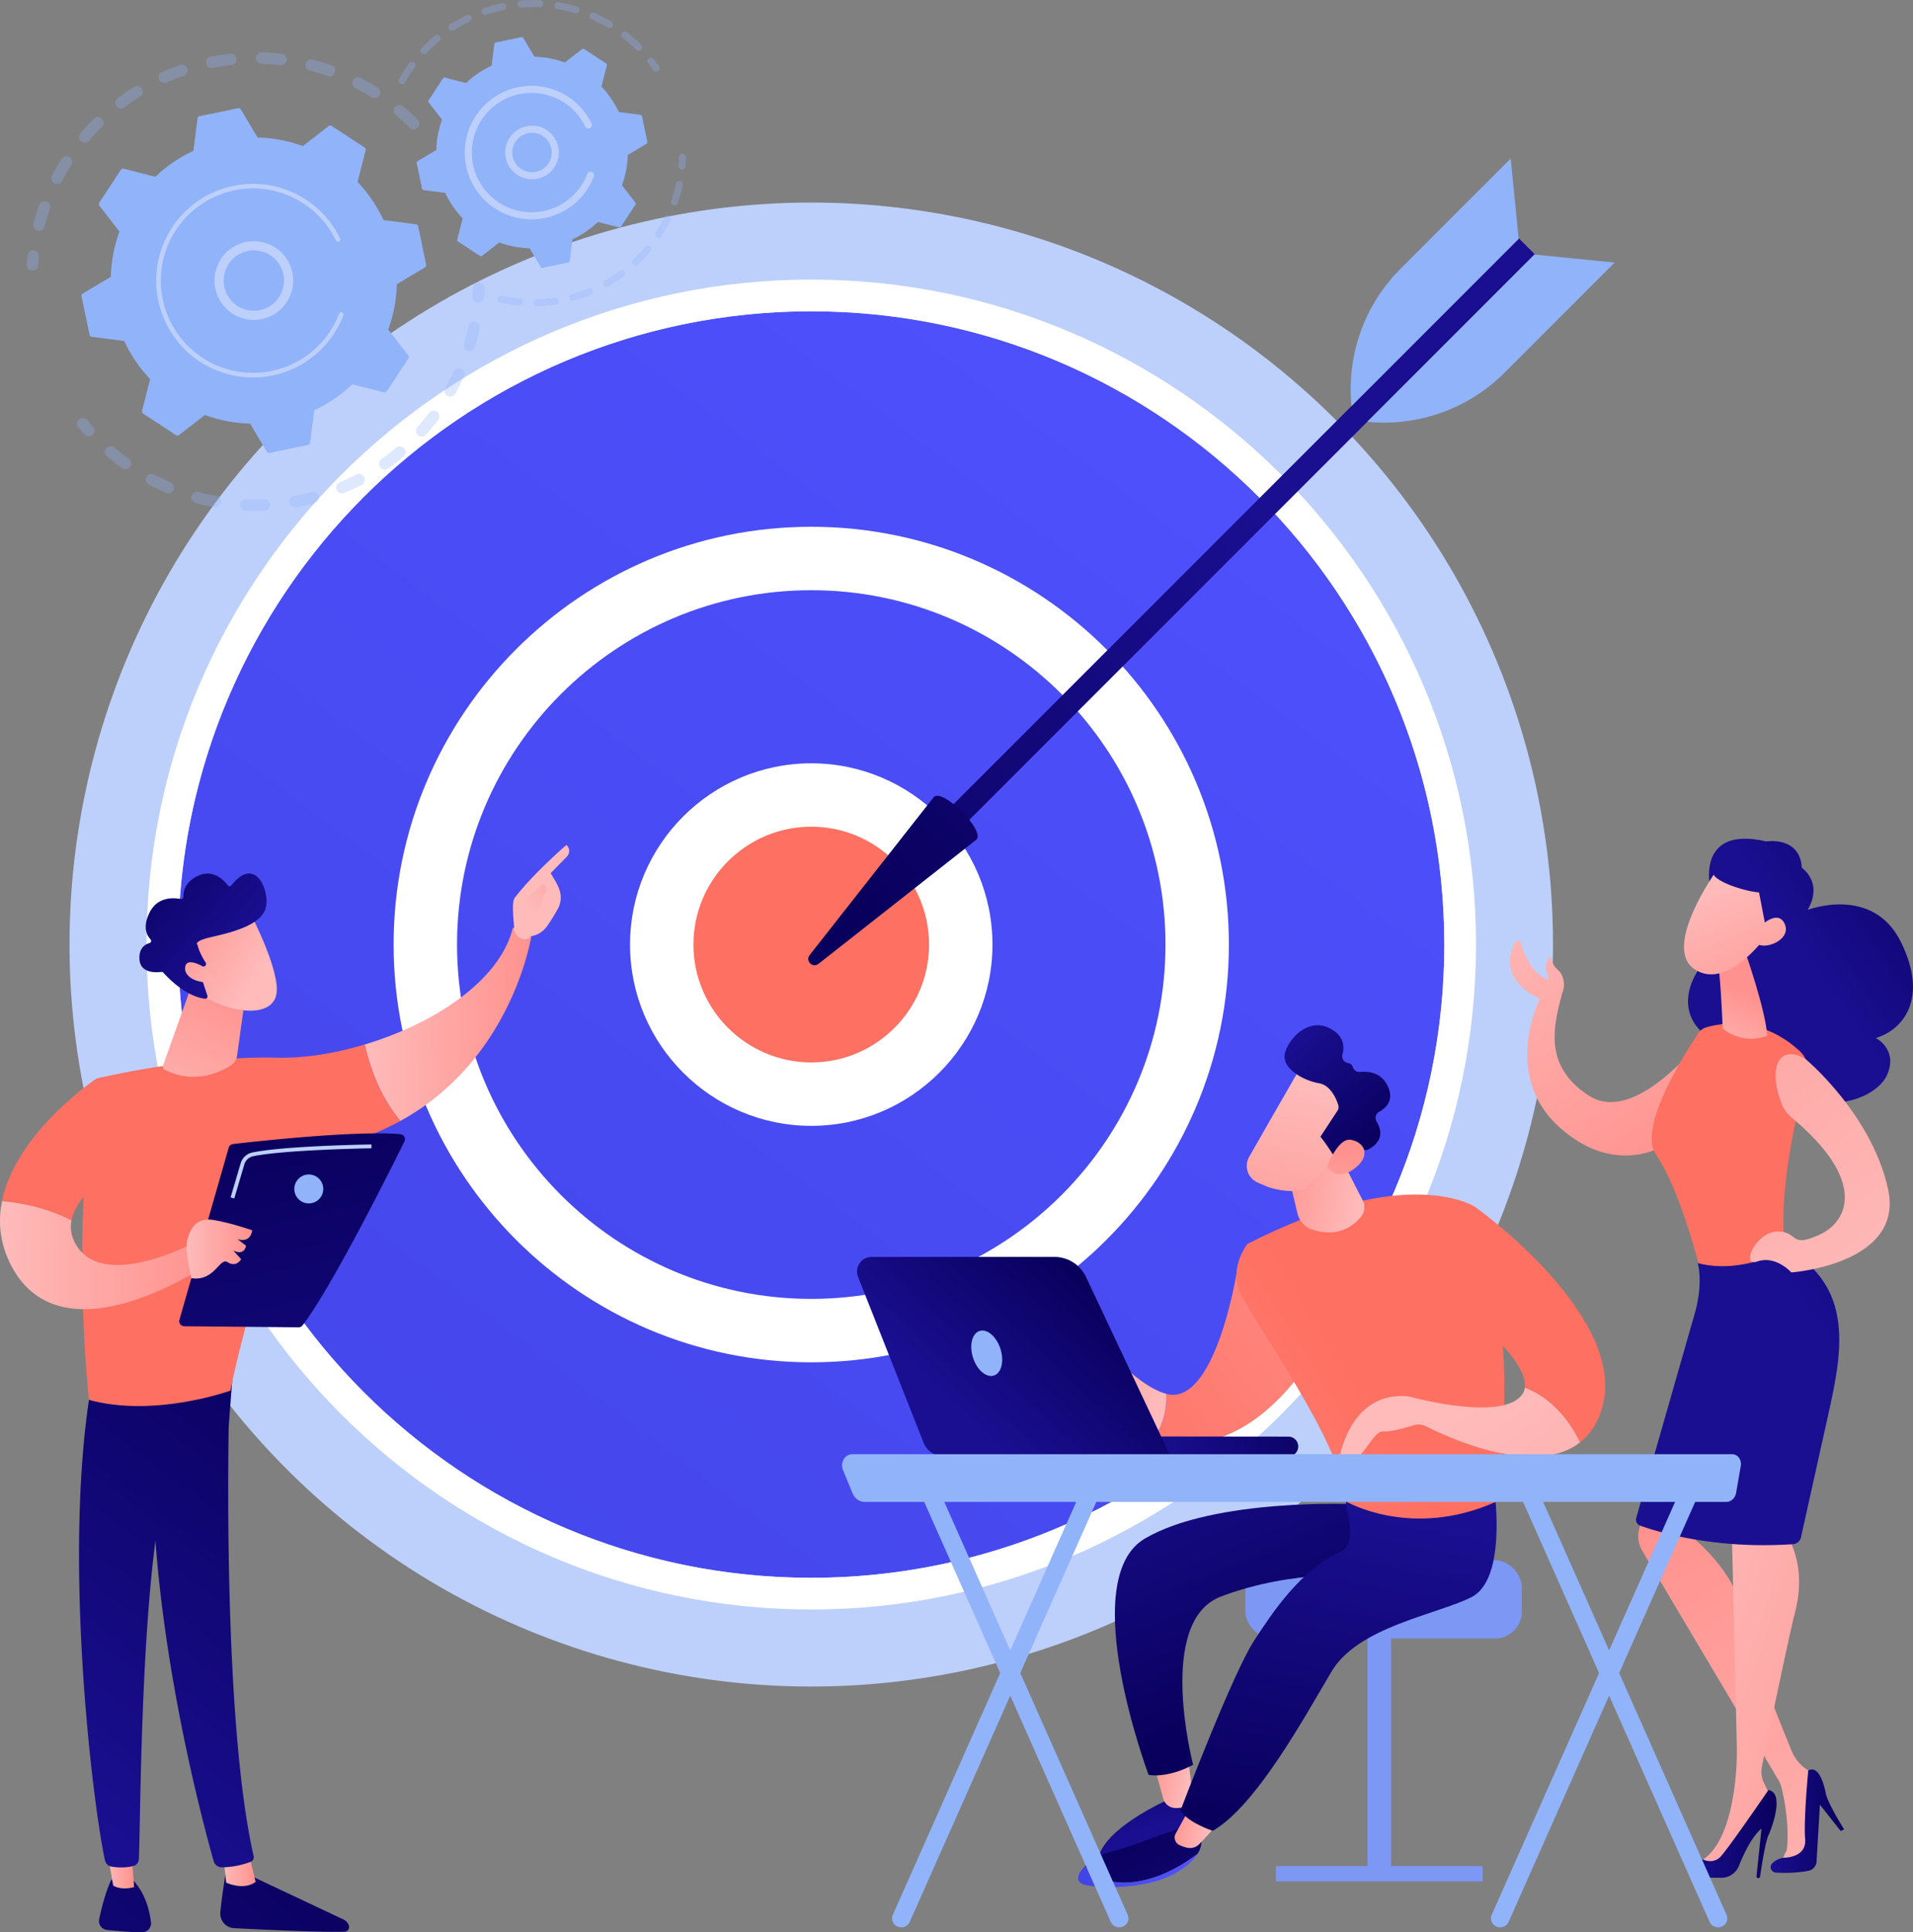 <svg id="Illustration" xmlns="http://www.w3.org/2000/svg" xmlns:xlink="http://www.w3.org/1999/xlink" viewBox="0 0 3209.28 3240.55"><rect x="0" y="0" width="3209.28" height="3240.55" fill="#808080" stroke="none"/><defs><style>.cls-1{fill:#bdd0fb;}.cls-2{fill:url(#linear-gradient);}.cls-3{fill:#fff;}.cls-4{fill:url(#linear-gradient-2);}.cls-5{fill:url(#linear-gradient-3);}.cls-6{fill:url(#linear-gradient-4);}.cls-7{fill:url(#linear-gradient-5);}.cls-8{fill:#91b3fa;}.cls-9{opacity:0.3;}.cls-10{fill:url(#linear-gradient-6);}.cls-11{fill:url(#linear-gradient-7);}.cls-12{fill:url(#linear-gradient-8);}.cls-13{fill:url(#linear-gradient-9);}.cls-14{fill:url(#linear-gradient-10);}.cls-15{fill:url(#linear-gradient-11);}.cls-16{fill:url(#linear-gradient-12);}.cls-17{fill:url(#linear-gradient-13);}.cls-18{fill:url(#linear-gradient-14);}.cls-19{fill:url(#linear-gradient-15);}.cls-20{fill:url(#linear-gradient-16);}.cls-21{fill:url(#linear-gradient-17);}.cls-22{fill:url(#linear-gradient-18);}.cls-23{fill:url(#linear-gradient-19);}.cls-24{fill:url(#linear-gradient-20);}.cls-25{fill:url(#linear-gradient-21);}.cls-26{fill:url(#linear-gradient-22);}.cls-27{fill:url(#linear-gradient-23);}.cls-28{fill:url(#linear-gradient-24);}.cls-29{fill:url(#linear-gradient-25);}.cls-30{fill:url(#linear-gradient-26);}.cls-31{fill:url(#linear-gradient-27);}.cls-32{fill:url(#linear-gradient-28);}.cls-33{fill:url(#linear-gradient-29);}.cls-34{fill:url(#linear-gradient-30);}.cls-35{fill:url(#linear-gradient-31);}.cls-36{fill:url(#linear-gradient-32);}.cls-37{fill:url(#linear-gradient-33);}.cls-38{fill:url(#linear-gradient-34);}.cls-39{fill:url(#linear-gradient-35);}.cls-40{fill:url(#linear-gradient-36);}.cls-41{fill:#7d97f4;}.cls-42{fill:url(#linear-gradient-37);}.cls-43{fill:url(#linear-gradient-38);}.cls-44{fill:url(#linear-gradient-39);}.cls-45{fill:url(#linear-gradient-40);}.cls-46{fill:url(#linear-gradient-41);}.cls-47{fill:url(#linear-gradient-42);}.cls-48{fill:url(#linear-gradient-43);}.cls-49{fill:url(#linear-gradient-44);}.cls-50{fill:url(#linear-gradient-45);}.cls-51{fill:url(#linear-gradient-46);}.cls-52{fill:url(#linear-gradient-47);}.cls-53{fill:url(#linear-gradient-48);}.cls-54{fill:url(#linear-gradient-49);}.cls-55{fill:url(#linear-gradient-50);}.cls-56{fill:url(#linear-gradient-51);}.cls-57{fill:url(#linear-gradient-52);}.cls-58{fill:url(#linear-gradient-53);}.cls-59{fill:url(#linear-gradient-54);}</style><linearGradient id="linear-gradient" x1="2286.18" y1="355.72" x2="-105.04" y2="3530.44" gradientUnits="userSpaceOnUse"><stop offset="0" stop-color="#4f52ff"/><stop offset="1" stop-color="#4042e2"/></linearGradient><linearGradient id="linear-gradient-2" x1="2552.58" y1="591.6" x2="161.37" y2="3766.32" gradientTransform="translate(1763.55 -617.69) rotate(45)" xlink:href="#linear-gradient"/><linearGradient id="linear-gradient-3" x1="1844.23" y1="110.71" x2="1711.12" y2="1159.92" gradientTransform="translate(1763.55 -617.69) rotate(45)" gradientUnits="userSpaceOnUse"><stop offset="0" stop-color="#ff928e"/><stop offset="1" stop-color="#fe7062"/></linearGradient><linearGradient id="linear-gradient-4" x1="249.08" y1="3837.09" x2="-49.84" y2="5051.43" gradientTransform="translate(2353.24 -3803.18)" gradientUnits="userSpaceOnUse"><stop offset="0" stop-color="#09005d"/><stop offset="1" stop-color="#1a0f91"/></linearGradient><linearGradient id="linear-gradient-5" x1="-5.8" y1="4092.34" x2="-97.14" y2="5072.17" gradientTransform="translate(-1192.26 4633.17) rotate(-135)" xlink:href="#linear-gradient-4"/><linearGradient id="linear-gradient-6" x1="14607.1" y1="3248.14" x2="13993.67" y2="3915.38" gradientTransform="translate(-13735.68 -63.47) rotate(0.54)" xlink:href="#linear-gradient-4"/><linearGradient id="linear-gradient-7" x1="14407.99" y1="3297.69" x2="14462.48" y2="3297.69" gradientTransform="translate(-13735.68 -63.47) rotate(0.54)" gradientUnits="userSpaceOnUse"><stop offset="0" stop-color="#febbba"/><stop offset="1" stop-color="#ff928e"/></linearGradient><linearGradient id="linear-gradient-8" x1="14655.43" y1="2493.52" x2="14133.43" y2="3201.02" gradientTransform="translate(-13735.68 -63.47) rotate(0.54)" xlink:href="#linear-gradient-4"/><linearGradient id="linear-gradient-9" x1="14469.49" y1="3121.6" x2="13856.03" y2="3788.87" gradientTransform="translate(-13735.68 -63.47) rotate(0.54)" xlink:href="#linear-gradient-4"/><linearGradient id="linear-gradient-10" x1="14211.61" y1="3294.89" x2="14258.65" y2="3294.89" xlink:href="#linear-gradient-7"/><linearGradient id="linear-gradient-11" x1="14562.4" y1="2424.87" x2="14040.4" y2="3132.38" gradientTransform="translate(-13735.68 -63.47) rotate(0.54)" xlink:href="#linear-gradient-4"/><linearGradient id="linear-gradient-12" x1="14608.87" y1="-9876.66" x2="14052.95" y2="-9465.59" gradientTransform="matrix(-1, 0, 0, 1, -1192.07, 0)" xlink:href="#linear-gradient-3"/><linearGradient id="linear-gradient-13" x1="14632.27" y1="1876.13" x2="14910.66" y2="1876.13" xlink:href="#linear-gradient-7"/><linearGradient id="linear-gradient-14" x1="-4401.91" y1="1828.54" x2="-4215.11" y2="2253.55" gradientTransform="matrix(-1, -0.01, -0.01, 1, -3288.95, 36.7)" xlink:href="#linear-gradient-7"/><linearGradient id="linear-gradient-15" x1="14909.32" y1="1687.93" x2="14987.27" y2="1568.09" xlink:href="#linear-gradient-7"/><linearGradient id="linear-gradient-16" x1="14648.16" y1="-9823.52" x2="14092.24" y2="-9412.46" gradientTransform="matrix(-1, 0, 0, 1, -1192.07, 0)" xlink:href="#linear-gradient-3"/><linearGradient id="linear-gradient-17" x1="14023.11" y1="2270.42" x2="14375.4" y2="2270.42" xlink:href="#linear-gradient-7"/><linearGradient id="linear-gradient-18" x1="524.86" y1="2145.63" x2="657.97" y2="1887.25" gradientTransform="matrix(1, 0, 0, 1, 0, 0)" xlink:href="#linear-gradient-7"/><linearGradient id="linear-gradient-19" x1="5231.2" y1="8166.46" x2="5179.15" y2="7994.79" gradientTransform="matrix(0.75, -0.66, 0.66, 0.75, -8602.28, -818.16)" xlink:href="#linear-gradient-7"/><linearGradient id="linear-gradient-20" x1="5184.24" y1="7867.34" x2="5227.78" y2="8115.68" gradientTransform="matrix(0.75, -0.66, 0.66, 0.75, -8602.28, -818.16)" xlink:href="#linear-gradient-4"/><linearGradient id="linear-gradient-21" x1="5177.99" y1="8165.66" x2="5131.16" y2="8011.2" gradientTransform="matrix(0.75, -0.66, 0.66, 0.75, -8602.28, -818.16)" xlink:href="#linear-gradient-7"/><linearGradient id="linear-gradient-22" x1="14180" y1="2116.32" x2="14374.39" y2="2926.29" gradientTransform="translate(-13467.39)" xlink:href="#linear-gradient-4"/><linearGradient id="linear-gradient-23" x1="14046.8" y1="2330.6" x2="14156.94" y2="2330.6" gradientTransform="translate(-13467.39)" xlink:href="#linear-gradient-7"/><linearGradient id="linear-gradient-24" x1="5325.18" y1="1655.39" x2="4972.92" y2="2088.45" gradientTransform="matrix(-0.99, -0.12, -0.12, 0.99, 8264.53, 715.42)" xlink:href="#linear-gradient-7"/><linearGradient id="linear-gradient-25" x1="-4858.42" y1="2301.63" x2="-5089.42" y2="2576.11" gradientTransform="translate(8902.93 797.67) rotate(16.22)" xlink:href="#linear-gradient-4"/><linearGradient id="linear-gradient-26" x1="3511.11" y1="1683.66" x2="3295.79" y2="2016.43" gradientTransform="matrix(1, 0, 0, 1, 0, 0)" xlink:href="#linear-gradient-3"/><linearGradient id="linear-gradient-27" x1="-5192.91" y1="2785.55" x2="-5174.09" y2="2651.93" gradientTransform="translate(8902.93 797.67) rotate(16.22)" xlink:href="#linear-gradient-7"/><linearGradient id="linear-gradient-28" x1="-5279.19" y1="2499.25" x2="-5103.23" y2="2701.56" gradientTransform="translate(8902.93 797.67) rotate(16.22)" xlink:href="#linear-gradient-7"/><linearGradient id="linear-gradient-29" x1="-4969.06" y1="2208.53" x2="-5200.05" y2="2483.01" gradientTransform="translate(8902.93 797.67) rotate(16.22)" xlink:href="#linear-gradient-4"/><linearGradient id="linear-gradient-30" x1="-5235.23" y1="2461.01" x2="-5059.27" y2="2663.32" gradientTransform="translate(8902.93 797.67) rotate(16.22)" xlink:href="#linear-gradient-7"/><linearGradient id="linear-gradient-31" x1="4525.49" y1="3539.78" x2="4945.3" y2="2798.71" gradientTransform="matrix(-1, -0.01, -0.01, 1, 8008.42, 56.94)" xlink:href="#linear-gradient-7"/><linearGradient id="linear-gradient-32" x1="4617" y1="3277.77" x2="4739.72" y2="3277.77" gradientTransform="matrix(-1, -0.01, -0.01, 1, 8008.42, 56.94)" xlink:href="#linear-gradient-4"/><linearGradient id="linear-gradient-33" x1="5001.24" y1="2991.55" x2="4373.39" y2="3192.32" gradientTransform="matrix(-1, -0.01, -0.01, 1, 8008.42, 56.94)" xlink:href="#linear-gradient-7"/><linearGradient id="linear-gradient-34" x1="4730.78" y1="3299.93" x2="4877.06" y2="3299.93" gradientTransform="matrix(-1, -0.01, -0.01, 1, 8008.42, 56.94)" xlink:href="#linear-gradient-4"/><linearGradient id="linear-gradient-35" x1="3682.28" y1="2217.37" x2="3329.93" y2="2487.5" gradientTransform="matrix(1, 0, 0, 1, 0, 0)" xlink:href="#linear-gradient-4"/><linearGradient id="linear-gradient-36" x1="4606.35" y1="2281.05" x2="5302.77" y2="1484.44" gradientTransform="matrix(-0.99, -0.12, -0.12, 0.99, 8264.53, 715.42)" xlink:href="#linear-gradient-7"/><linearGradient id="linear-gradient-37" x1="584.77" y1="3061.7" x2="514.83" y2="3199.25" gradientTransform="matrix(-0.98, -0.22, -0.22, 0.98, 3385.21, 288.53)" xlink:href="#linear-gradient-4"/><linearGradient id="linear-gradient-38" x1="451.76" y1="3116.44" x2="521.44" y2="3116.44" gradientTransform="matrix(-0.98, -0.22, -0.22, 0.98, 3385.21, 288.53)" xlink:href="#linear-gradient-7"/><linearGradient id="linear-gradient-39" x1="355.33" y1="2932.07" x2="651.44" y2="2517.05" gradientTransform="matrix(-0.98, -0.22, -0.22, 0.98, 3385.21, 288.53)" xlink:href="#linear-gradient-4"/><linearGradient id="linear-gradient-40" x1="544.19" y1="3200.77" x2="301.69" y2="3517.88" gradientTransform="matrix(-0.98, -0.22, -0.22, 0.98, 3385.21, 288.53)" xlink:href="#linear-gradient-4"/><linearGradient id="linear-gradient-41" x1="422.83" y1="3269.45" x2="610.2" y2="3269.45" gradientTransform="matrix(-0.98, -0.22, -0.22, 0.98, 3385.21, 288.53)" xlink:href="#linear-gradient"/><linearGradient id="linear-gradient-42" x1="401.38" y1="3180.74" x2="466.77" y2="3180.74" gradientTransform="matrix(-0.98, -0.22, -0.22, 0.98, 3385.21, 288.53)" xlink:href="#linear-gradient-7"/><linearGradient id="linear-gradient-43" x1="248.6" y1="3138.88" x2="264.92" y2="2583.98" gradientTransform="matrix(-0.98, -0.22, -0.22, 0.98, 3385.21, 288.53)" xlink:href="#linear-gradient-4"/><linearGradient id="linear-gradient-44" x1="2667.4" y1="2246.07" x2="2039.08" y2="2733.46" gradientTransform="matrix(1, 0, 0, 1, 0, 0)" xlink:href="#linear-gradient-3"/><linearGradient id="linear-gradient-45" x1="636.73" y1="2492.41" x2="864.86" y2="2492.41" gradientTransform="matrix(-0.98, -0.22, -0.22, 0.98, 3385.21, 288.53)" xlink:href="#linear-gradient-7"/><linearGradient id="linear-gradient-46" x1="1945.05" y1="2922.78" x2="2544" y2="2552.84" gradientTransform="matrix(1, 0, 0, 1, 0, 0)" xlink:href="#linear-gradient-3"/><linearGradient id="linear-gradient-47" x1="383.5" y1="2089.95" x2="534.85" y2="2089.95" gradientTransform="matrix(-0.98, -0.22, -0.22, 0.98, 3385.21, 288.53)" xlink:href="#linear-gradient-7"/><linearGradient id="linear-gradient-48" x1="1981.25" y1="2981.39" x2="2580.2" y2="2611.44" gradientTransform="matrix(1, 0, 0, 1, 0, 0)" xlink:href="#linear-gradient-3"/><linearGradient id="linear-gradient-49" x1="682.15" y1="2667.19" x2="178.42" y2="3542.51" gradientTransform="matrix(-1, 0.1, 0.1, 1, 3094.51, -105.42)" xlink:href="#linear-gradient-7"/><linearGradient id="linear-gradient-50" x1="605.55" y1="-97.35" x2="390.82" y2="186.72" gradientTransform="matrix(-0.65, -0.76, -0.76, 0.65, 2800.06, 2578.44)" xlink:href="#linear-gradient-7"/><linearGradient id="linear-gradient-51" x1="468.06" y1="-114.13" x2="694.08" y2="-114.13" gradientTransform="matrix(-0.65, -0.76, -0.76, 0.65, 2800.06, 2578.44)" xlink:href="#linear-gradient-4"/><linearGradient id="linear-gradient-52" x1="335.44" y1="97.83" x2="487.21" y2="-57.88" gradientTransform="matrix(-0.65, -0.76, -0.76, 0.65, 2800.06, 2578.44)" xlink:href="#linear-gradient-7"/><linearGradient id="linear-gradient-53" x1="12873.59" y1="3275.28" x2="12576.87" y2="3356.6" gradientTransform="translate(-10528.59 -55.03) rotate(-2.83)" xlink:href="#linear-gradient-4"/><linearGradient id="linear-gradient-54" x1="12576.87" y1="2388.67" x2="12366.34" y2="2611.2" gradientTransform="translate(-10487.12)" xlink:href="#linear-gradient-4"/></defs><circle class="cls-1" cx="1627.39" cy="1819.95" r="1244.34" transform="translate(-1076.65 1447.91) rotate(-45)"/><circle class="cls-2" cx="1360.98" cy="1584.07" r="1062"/><path class="cls-3" d="M1627.39,2935.13C1012.47,2935.13,512.2,2434.87,512.2,1820S1012.47,704.76,1627.39,704.76,2742.57,1205,2742.57,1820,2242.3,2935.13,1627.39,2935.13Zm0-2177.18c-585.59,0-1062,476.41-1062,1062s476.4,1062,1062,1062,1062-476.4,1062-1062S2213,758,1627.39,758Z" transform="translate(-266.41 -235.88)"/><circle class="cls-4" cx="1627.39" cy="1819.95" r="647.44" transform="translate(-1076.65 1447.91) rotate(-45)"/><path class="cls-3" d="M1627.39,2520.58c-386.33,0-700.64-314.3-700.64-700.63s314.31-700.63,700.64-700.63S2328,1433.61,2328,1820,2013.72,2520.58,1627.39,2520.58Zm0-1294.88c-327.68,0-594.26,266.57-594.26,594.25s266.58,594.25,594.26,594.25,594.25-266.58,594.25-594.25S1955.06,1225.7,1627.39,1225.7Z" transform="translate(-266.41 -235.88)"/><circle class="cls-5" cx="1627.39" cy="1819.95" r="250.84" transform="translate(-1076.65 1447.91) rotate(-45)"/><path class="cls-3" d="M1627.39,2124c-167.65,0-304-136.39-304-304s136.38-304,304-304,304,136.39,304,304S1795,2124,1627.39,2124Zm0-501.69c-109,0-197.65,88.67-197.65,197.66s88.66,197.65,197.65,197.65S1825,1928.93,1825,1820,1736.37,1622.29,1627.39,1622.29Z" transform="translate(-266.41 -235.88)"/><rect class="cls-6" x="2309" y="441.84" width="37.36" height="1414.88" transform="translate(2894.57 3371.97) rotate(-135)"/><path class="cls-7" d="M1833,1572.56c15.15-15.16,86.61,56.29,71.45,71.45l-265,208.36c-9.79,7.69-22.47-5-14.78-14.79Z" transform="translate(-266.41 -235.88)"/><path class="cls-8" d="M2840.55,662.83l134.6,13.37L2790.38,861a285.67,285.67,0,0,1-230.24,82.26h0Z" transform="translate(-266.41 -235.88)"/><path class="cls-8" d="M2814.13,636.41l-13.37-134.6L2616,686.58a285.67,285.67,0,0,0-82.26,230.24h0Z" transform="translate(-266.41 -235.88)"/><g class="cls-9"><path class="cls-8" d="M967.05,450.1a9.63,9.63,0,0,1-13.62,0c-7.3-7.31-15-14.41-23-21.1a9.63,9.63,0,0,1-1.28-13.42l.12-.15a9.63,9.63,0,0,1,13.57-1.15c8.36,7,16.49,14.51,24.18,22.21a9.59,9.59,0,0,1,0,13.61Zm-77.48-51c-8.78-5.54-17.87-10.76-27-15.52a9.63,9.63,0,0,1,8.87-17.09c9.65,5,19.22,10.5,28.46,16.33a9.64,9.64,0,0,1,3,13.29,10.31,10.31,0,0,1-.67.92A9.61,9.61,0,0,1,889.57,399.07Zm-73.51-35.66c-9.76-3.44-19.79-6.5-29.82-9.1a9.63,9.63,0,1,1,4.83-18.64c10.55,2.73,21.12,5.95,31.4,9.58a9.64,9.64,0,0,1,5.88,12.28,9.92,9.92,0,0,1-1.6,2.87A9.65,9.65,0,0,1,816.06,363.41Zm-79.64-18.33c-10.29-1.17-20.76-1.92-31.11-2.21a9.62,9.62,0,1,1,.54-19.24c10.9.3,21.92,1.08,32.75,2.32a9.63,9.63,0,1,1-2.18,19.13ZM654.69,345c-10.28,1.14-20.65,2.73-30.83,4.74a9.63,9.63,0,1,1-3.73-18.89c10.71-2.11,21.63-3.79,32.44-5A9.62,9.62,0,1,1,654.69,345Zm-79.73,18c-9.78,3.39-19.54,7.24-29,11.45a9.63,9.63,0,0,1-7.82-17.6c10-4.43,20.24-8.48,30.53-12.05a9.63,9.63,0,0,1,6.3,18.2ZM329.37,622.75A9.63,9.63,0,0,1,322.48,611c2.75-10.54,6-21.11,9.64-31.4a9.63,9.63,0,0,1,18.15,6.44c-3.47,9.77-6.55,19.8-9.15,29.81a9.63,9.63,0,0,1-11.75,6.89ZM501.24,398.08c-8.78,5.47-17.43,11.39-25.71,17.6A9.63,9.63,0,1,1,464,400.28c8.72-6.54,17.83-12.78,27.08-18.54a9.63,9.63,0,1,1,10.18,16.34ZM357.51,543.7a9.63,9.63,0,0,1-4.08-13c5-9.66,10.55-19.23,16.4-28.44a9.63,9.63,0,1,1,16.26,10.32c-5.56,8.75-10.8,17.85-15.59,27a9.34,9.34,0,0,1-1.06,1.61A9.63,9.63,0,0,1,357.51,543.7Zm79.73-94.88c-7.33,7.3-14.44,15-21.14,22.92a9.62,9.62,0,0,1-14.83-12.27l.14-.16c7-8.33,14.53-16.45,22.24-24.13a9.63,9.63,0,0,1,14.29,12.88A10,10,0,0,1,437.24,448.82Z" transform="translate(-266.41 -235.88)"/><path class="cls-8" d="M328.23,686.2a9.53,9.53,0,0,0,2.12-5.35c.37-5,.84-10,1.41-14.94a9.63,9.63,0,0,0-19.13-2.19c-.6,5.22-1.1,10.5-1.48,15.71a9.63,9.63,0,0,0,17.08,6.77Z" transform="translate(-266.41 -235.88)"/></g><g class="cls-9"><path class="cls-8" d="M422.67,964.13a9.62,9.62,0,0,0-.31-12.48c-3.32-3.69-6.61-7.52-9.78-11.38a9.63,9.63,0,0,0-14.86,12.25c3.34,4.06,6.81,8.09,10.29,12a9.63,9.63,0,0,0,13.6.75A10.13,10.13,0,0,0,422.67,964.13Z" transform="translate(-266.41 -235.88)"/><path class="cls-8" d="M980.88,965a9.63,9.63,0,0,1-14.35-12.84c6.76-7.55,13.29-15.49,19.51-23.71a9.63,9.63,0,0,1,15.36,11.62q-4,5.34-8.23,10.5C989.19,955.46,985.06,960.32,980.88,965ZM1017,899.83a9.63,9.63,0,0,1-3.67-13.11c5-8.9,9.68-18.11,13.9-27.37a9.63,9.63,0,0,1,17.52,8c-4.45,9.75-9.37,19.45-14.63,28.81a10.18,10.18,0,0,1-.93,1.36A9.63,9.63,0,0,1,1017,899.83Zm-73.74,101.75c-8.17,6.93-16.75,13.6-25.5,19.84a9.63,9.63,0,0,1-11.18-15.69c8.32-5.92,16.46-12.25,24.22-18.83a9.62,9.62,0,0,1,13.71,13.39A10.13,10.13,0,0,1,943.29,1001.58Zm108-176.9a9.63,9.63,0,0,1-6.47-12c2.92-9.77,5.46-19.78,7.54-29.75a9.63,9.63,0,0,1,18.85,3.94c-2.19,10.5-4.87,21-7.94,31.32a9.61,9.61,0,0,1-12,6.47ZM873.09,1048.82c-9.49,5-19.32,9.58-29.23,13.74a9.63,9.63,0,0,1-7.45-17.76c9.41-4,18.75-8.34,27.76-13a9.63,9.63,0,1,1,8.92,17.07Zm-78.85,30.7c-10.37,2.77-21,5.14-31.52,7a9.63,9.63,0,0,1-3.41-19c10-1.8,20.1-4,30-6.68a9.63,9.63,0,1,1,5,18.6Zm-83.67,12.79c-10.73.45-21.6.45-32.31,0a9.63,9.63,0,0,1,.81-19.24c10.17.43,20.49.42,30.69,0a9.63,9.63,0,0,1,.81,19.24Zm-84.47-5.77c-10.57-1.91-21.18-4.29-31.53-7.08a9.63,9.63,0,1,1,5-18.59c9.83,2.65,19.9,4.91,29.94,6.72a9.63,9.63,0,0,1-3.42,19Zm-81.18-24.2c-9.86-4.18-19.68-8.84-29.18-13.85a9.63,9.63,0,0,1,9-17c9,4.75,18.35,9.18,27.72,13.15a9.63,9.63,0,1,1-7.52,17.73Zm-73.81-41.4c-6.42-4.59-12.78-9.43-18.9-14.39q-3.33-2.7-6.58-5.45a9.53,9.53,0,0,1-1.11-13.57,9.62,9.62,0,0,1,13.57-1.12c2.05,1.74,4.14,3.47,6.24,5.18,5.82,4.72,11.87,9.32,18,13.68a9.63,9.63,0,0,1,2.24,13.43,4.29,4.29,0,0,1-.36.48A9.62,9.62,0,0,1,471.11,1020.94Z" transform="translate(-266.41 -235.88)"/><path class="cls-8" d="M1076.26,740.05a9.51,9.51,0,0,0,2.12-5.39c.36-5.2.62-10.51.76-15.77a9.63,9.63,0,0,0-19.25-.53c-.14,5-.38,10-.72,15a9.63,9.63,0,0,0,17.09,6.71Z" transform="translate(-266.41 -235.88)"/></g><path class="cls-8" d="M968,615.5a4.5,4.5,0,0,0-3.83-3.55L909.79,605a238.75,238.75,0,0,0-43.48-63.91l13.45-53.05a4.5,4.5,0,0,0-1.9-4.87l-54.94-36a4.51,4.51,0,0,0-5.22.2l-43.29,33.49a238.58,238.58,0,0,0-75.94-14.39l-28-47.06a4.49,4.49,0,0,0-4.78-2.1l-64.32,13.38a4.51,4.51,0,0,0-3.55,3.83l-6.93,54.33A238.43,238.43,0,0,0,527,532.32l-53.06-13.45a4.51,4.51,0,0,0-4.87,1.9l-36,54.94a4.5,4.5,0,0,0,.21,5.22l33.49,43.29a238.42,238.42,0,0,0-14.39,75.95l-47.06,28a4.48,4.48,0,0,0-2.1,4.78l13.37,64.32a4.52,4.52,0,0,0,3.84,3.55l54.33,6.93a238.43,238.43,0,0,0,43.48,63.91l-13.45,53.06a4.52,4.52,0,0,0,1.89,4.87l54.94,36a4.49,4.49,0,0,0,5.22-.21l43.3-33.49A238.32,238.32,0,0,0,686,946.33l28,47a4.5,4.5,0,0,0,4.78,2.11l64.32-13.38a4.49,4.49,0,0,0,3.54-3.84l6.94-54.33a238.75,238.75,0,0,0,63.91-43.48l53.05,13.45a4.51,4.51,0,0,0,4.87-1.89l36-54.94a4.49,4.49,0,0,0-.2-5.22l-33.49-43.29a238.69,238.69,0,0,0,14.39-76l47.06-28a4.51,4.51,0,0,0,2.1-4.79Z" transform="translate(-266.41 -235.88)"/><path class="cls-1" d="M736.92,755a66,66,0,1,1,6.64-7.07A66.8,66.8,0,0,1,736.92,755Zm-95.27-50.76A50.63,50.63,0,1,0,658,669.11a51.88,51.88,0,0,0-5.14,5.47A50.31,50.31,0,0,0,641.65,704.26Z" transform="translate(-266.41 -235.88)"/><path class="cls-1" d="M816.8,809.07a165.57,165.57,0,0,0,9.84-13.48h0q1.46-2.21,2.83-4.47a164,164,0,0,0,11.75-23.2l.13-.33c.13-.31.25-.62.37-.93.25-.6.48-1.21.72-1.82a3.84,3.84,0,0,0-1.16-4.37,3.63,3.63,0,0,0-1-.6,3.85,3.85,0,0,0-5,2.2,154.83,154.83,0,0,1-242.06,64.45A154.7,154.7,0,0,1,561.5,621.76c46.79-71.35,142.84-91.3,214.16-44.54a156.69,156.69,0,0,1,12.69,9.27,154.26,154.26,0,0,1,41.71,52.6,3.77,3.77,0,0,0,1,1.32,3.85,3.85,0,0,0,5.89-4.67,161.87,161.87,0,0,0-43.79-55.23,159.88,159.88,0,0,0-13.32-9.73c-74.88-49.1-175.74-28.1-224.82,46.75a162.41,162.41,0,0,0,33.27,215q6.45,5.22,13.49,9.85a162.42,162.42,0,0,0,215-33.28Z" transform="translate(-266.41 -235.88)"/><g class="cls-9"><path class="cls-8" d="M1371.74,353.93a5.94,5.94,0,0,0,.27-7.12c-2.86-4.16-5.9-8.29-9-12.26a5.95,5.95,0,0,0-9.37,7.32c3,3.8,5.86,7.73,8.6,11.69a5.94,5.94,0,0,0,9.51.37Z" transform="translate(-266.41 -235.88)"/><path class="cls-8" d="M1342,319.27a5.94,5.94,0,0,1-8.41,0A246.28,246.28,0,0,0,1315,302.62c-1.36-1.11-2.74-2.19-4.13-3.27a6,6,0,0,1-1-8.35,6.16,6.16,0,0,1,8.34-1.05c1.46,1.14,2.9,2.27,4.32,3.43A259.77,259.77,0,0,1,1342,310.86a6,6,0,0,1,.42,8A5.6,5.6,0,0,1,1342,319.27Zm-56-37a246.42,246.42,0,0,0-26.82-13.86,5.95,5.95,0,1,1,4.8-10.88,255,255,0,0,1,28.11,14.53,6,6,0,0,1,2.06,8.16,6.76,6.76,0,0,1-.49.7A6,6,0,0,1,1286,282.31ZM1230.82,258a244.68,244.68,0,0,0-29.42-6.85,5.95,5.95,0,0,1,2-11.73,258.29,258.29,0,0,1,30.84,7.18,6,6,0,0,1,4,7.4,5.79,5.79,0,0,1-1.08,2A5.94,5.94,0,0,1,1230.82,258Zm-59.45-10a245.15,245.15,0,0,0-30.19.56,5.95,5.95,0,0,1-1-11.86,257.21,257.21,0,0,1,31.66-.58,5.95,5.95,0,1,1-.51,11.88Zm-60.09,4.81a247.73,247.73,0,0,0-29.15,7.87,5.95,5.95,0,0,1-3.8-11.27,259.32,259.32,0,0,1,30.55-8.25,5.95,5.95,0,0,1,2.4,11.65Zm-57.1,19.25a243.89,243.89,0,0,0-26.33,14.73,5.95,5.95,0,0,1-6.44-10A256.22,256.22,0,0,1,1049,261.34a5.95,5.95,0,1,1,5.16,10.72Zm-50.64,32.62a243.93,243.93,0,0,0-21.92,20.76,6,6,0,0,1-8.7-8.12,259.45,259.45,0,0,1,23-21.77,5.95,5.95,0,0,1,8.43,8.31A6.17,6.17,0,0,1,1003.54,304.68Zm-65.42,71.87a5.94,5.94,0,0,1-2.33-8.08,260.82,260.82,0,0,1,14.59-23.32c.8-1.14,1.61-2.27,2.42-3.39a5.95,5.95,0,0,1,9.62,7c-.77,1.05-1.53,2.11-2.29,3.21a245.21,245.21,0,0,0-13.93,22.26,5.78,5.78,0,0,1-.59.87A5.93,5.93,0,0,1,938.12,376.55Z" transform="translate(-266.41 -235.88)"/></g><g class="cls-9"><path class="cls-8" d="M1357.82,657.25a258.48,258.48,0,0,1-21.33,22.68,5.95,5.95,0,0,1-8.15-8.66,246.29,246.29,0,0,0,20.34-21.63,5.95,5.95,0,0,1,9.19,7.55Zm10.23-23.33a5.94,5.94,0,0,1-1.76-8.22,250.18,250.18,0,0,0,14.61-25.87,5.95,5.95,0,0,1,10.69,5.22,259,259,0,0,1-15.32,27.11,6.28,6.28,0,0,1-.38.52A5.93,5.93,0,0,1,1368.05,633.92Zm-55.5,65.94a258.49,258.49,0,0,1-26.18,16.86,6,6,0,0,1-5.83-10.38,245,245,0,0,0,25-16.07,5.95,5.95,0,0,1,8.14,8.54A6.16,6.16,0,0,1,1312.55,699.86ZM1396,580a6,6,0,0,1-3.69-7.56,242.81,242.81,0,0,0,7.94-28.63,5.94,5.94,0,1,1,11.63,2.47,256.35,256.35,0,0,1-8.32,30,6,6,0,0,1-1,1.81A6,6,0,0,1,1396,580ZM1258.35,730.26a259.66,259.66,0,0,1-29.47,10.06,5.95,5.95,0,0,1-3.15-11.47,246.1,246.1,0,0,0,28.1-9.6,6,6,0,0,1,4.52,11Zm-59.93,16.5a258.37,258.37,0,0,1-31,2.73,5.95,5.95,0,0,1-.32-11.89,249.13,249.13,0,0,0,29.59-2.6,5.94,5.94,0,1,1,1.75,11.76Zm-62.15,1.69a256.53,256.53,0,0,1-30.78-4.8A5.95,5.95,0,1,1,1108,732a243.35,243.35,0,0,0,29.35,4.57,6,6,0,1,1-1.11,11.85Z" transform="translate(-266.41 -235.88)"/><path class="cls-8" d="M1415.17,518.37a5.89,5.89,0,0,0,1.3-3.23c.44-5.07.73-10.17.87-15.18a5.95,5.95,0,1,0-11.89-.32c-.13,4.77-.41,9.64-.83,14.48a6,6,0,0,0,10.55,4.25Z" transform="translate(-266.41 -235.88)"/></g><path class="cls-8" d="M1343.43,430.79a3,3,0,0,0-2.56-2.37l-36.36-4.65A159.44,159.44,0,0,0,1275.42,381l9-35.5a3,3,0,0,0-1.27-3.26l-36.76-24.1a3,3,0,0,0-3.5.13l-29,22.41a159.73,159.73,0,0,0-50.81-9.63l-18.76-31.49a3,3,0,0,0-3.2-1.4l-43,8.95a3,3,0,0,0-2.37,2.57L1091.1,346a159.88,159.88,0,0,0-42.77,29.09l-35.5-9a3,3,0,0,0-3.26,1.27l-24.1,36.77a3,3,0,0,0,.14,3.49l22.41,29a159.24,159.24,0,0,0-9.63,50.82L966.9,506.2a3,3,0,0,0-1.41,3.2l9,43a3,3,0,0,0,2.57,2.37l36.35,4.64a159.76,159.76,0,0,0,29.1,42.77l-9,35.5a3,3,0,0,0,1.27,3.26l36.76,24.1A3,3,0,0,0,1075,665l29-22.41a159.84,159.84,0,0,0,50.82,9.63l18.75,31.48a3,3,0,0,0,3.2,1.41l43-8.95a3,3,0,0,0,2.38-2.57l4.64-36.35a159.48,159.48,0,0,0,42.76-29.1l35.5,9a3,3,0,0,0,3.26-1.26l24.11-36.77a3,3,0,0,0-.14-3.49l-22.41-29a159.78,159.78,0,0,0,9.63-50.82L1351,477a3,3,0,0,0,1.41-3.2Z" transform="translate(-266.41 -235.88)"/><path class="cls-1" d="M1189.38,524.73a44.95,44.95,0,1,1,4.56-4.86A45.41,45.41,0,0,1,1189.38,524.73ZM1134.57,514a33.1,33.1,0,0,0,46.76,2h0a33.09,33.09,0,0,0-44.78-48.73,33.58,33.58,0,0,0-3.33,3.54A33.14,33.14,0,0,0,1134.57,514Z" transform="translate(-266.41 -235.88)"/><path class="cls-1" d="M1245,562.35a113.07,113.07,0,0,0,17.25-29.46l.37-.95a6,6,0,0,0-1.8-6.76,6.1,6.1,0,0,0-1.61-.93,6,6,0,0,0-7.69,3.41,100.19,100.19,0,0,1-9.74,19h0l-.65,1a99.12,99.12,0,0,1-36.47,32.79,100.39,100.39,0,0,1-25.34,9.18l-.22,0-.67.14a100.11,100.11,0,1,1,69.73-141.71,5.94,5.94,0,0,0,10.7-5.18,112,112,0,1,0-171.55,135.74,113.31,113.31,0,0,0,9.31,6.8A112.17,112.17,0,0,0,1245,562.35Z" transform="translate(-266.41 -235.88)"/><path class="cls-10" d="M646.19,3371.29s-6.7,35.9-10.15,71.48a24.53,24.53,0,0,0,23.21,26.8c47.39,2.42,148.77,7.23,185.18,5.95a8,8,0,0,0,7.12-10.86,17.86,17.86,0,0,0-9-9.72l-166.79-78.59Z" transform="translate(-266.41 -235.88)"/><path class="cls-11" d="M641.18,3350.11l4.7,43.07s29.21,13.94,49.4-1.26l-11.7-48.05Z" transform="translate(-266.41 -235.88)"/><path class="cls-12" d="M652.73,2541.36c-2.31,11.21-17.18,560.51,39.2,807.27a8.36,8.36,0,0,1-5,9.67,145.64,145.64,0,0,1-47.92,9.26,14.38,14.38,0,0,1-14.17-10.46c-16.25-57.29-94-344.25-101.84-617.75-8.81-305.6.1-10.4.1-10.4l8.68-188.77Z" transform="translate(-266.41 -235.88)"/><path class="cls-13" d="M453.3,3388.21s-10.28,18.06-20.53,66.22a15,15,0,0,0,13,18.05c15.64,1.68,39.73,3.89,59,3.95a14.92,14.92,0,0,0,14.93-16.51c-2-17.63-8.35-46.59-28.72-69.3Z" transform="translate(-266.41 -235.88)"/><path class="cls-14" d="M445,3332.8,456.26,3398s11.7,8.88,35.09,2.74l-5-70.05Z" transform="translate(-266.41 -235.88)"/><path class="cls-15" d="M420.14,2556c-50.8,289.4,3.58,716.51,22.5,800.19a13,13,0,0,0,10.42,10c8.78,1.54,23.26,2.87,37.58-1.15a11.93,11.93,0,0,0,8.68-10.9c3.29-67.47,2.48-481.88,48.8-645.21a37.17,37.17,0,0,1,14.54-20.39l87.45-60.92,7.61-99.75Z" transform="translate(-266.41 -235.88)"/><path class="cls-16" d="M731.42,2009.69c-143.91-3.75-303.11,34.9-303.11,34.9-45.29,249.94-12.64,539-12.64,539C526.82,2613.9,653,2568,653,2568c19.52-104.47,108.74-398.13,108.74-398.13,70.41-8,128.53-27.79,176.5-54.16-36-42.53-52.63-96.37-59.78-128.17C827.39,2002.89,775.81,2010.85,731.42,2009.69Z" transform="translate(-266.41 -235.88)"/><path class="cls-17" d="M1158.6,1801.74c-14-17.22-31.94-9.31-31.94-9.31-22,89.27-133.79,160.76-248.23,195.13,7.15,31.8,23.79,85.64,59.78,128.17C1128.59,2011.07,1158.6,1801.74,1158.6,1801.74Z" transform="translate(-266.41 -235.88)"/><path class="cls-18" d="M1155.13,1806.05c1.44,4.71-15.77,11.71-25.67-7.62-.26-9.22-5.49-48.77.09-56.23,29.72-39.72,87.08-89.32,87.08-89.32,9.53,9.57,1.52,18.82,1.52,18.82l-27.87,28.48c5.67,10.49,12.63,19.36,15.8,32a38.65,38.65,0,0,1-4.12,28.42c-4.93,8.68-11.65,20-18,28.78C1172,1806.08,1155.13,1806.05,1155.13,1806.05Z" transform="translate(-266.41 -235.88)"/><path class="cls-19" d="M1178,1718.72l-25.35,21.08-8.1,21.15,22.18,25.08s7.94-42,13.63-51.1S1183.22,1721.43,1178,1718.72Z" transform="translate(-266.41 -235.88)"/><path class="cls-20" d="M482.19,2184.49l-53.88-139.9S293,2134.66,269.78,2250.27c25.39,2.11,71.55,9.16,116.58,32.44C396.82,2228.11,482.19,2184.49,482.19,2184.49Z" transform="translate(-266.41 -235.88)"/><path class="cls-21" d="M598.43,2316.76s-151.76,83.86-202,10.54c-10.43-15.23-12.82-30.29-10.07-44.59-45-23.28-91.19-30.33-116.58-32.44-7,34.85-3.83,72,16.33,109.75,87.66,164.05,331.94-5.86,331.94-5.86Z" transform="translate(-266.41 -235.88)"/><path class="cls-22" d="M586.74,1891.44l-47.06,132a4.77,4.77,0,0,0,2.12,5.77c12.42,7,57.21,27.4,111.74-6.45a22.44,22.44,0,0,0,10.5-16L680,1892.33Z" transform="translate(-266.41 -235.88)"/><path class="cls-23" d="M687.56,1769.75s49.39,95.14,42.58,133.32-69.11,34.84-123.24,3.27l-37.06-102.59Z" transform="translate(-266.41 -235.88)"/><path class="cls-24" d="M609.78,1856.16a3.91,3.91,0,0,0,1.76-5.7c-4-6.19-11.4-18.82-13.71-29.84,0,0-9-5.87,23.14-13.24s80-18.82,90.34-46c10.05-26.51-15-93.64-56.62-40.74a3.9,3.9,0,0,1-6.18,0c-6.65-8.83-24.17-27.18-48.84-16.39-23.09,10.09-25.84,26.92-25.61,35.41a3.88,3.88,0,0,1-4.63,3.93c-11.61-2.33-39.48-4.5-52.78,24-10.94,23.47-4.1,36.88,2.18,43.47a3.88,3.88,0,0,1-1.72,6.44c-7.67,2.27-17.59,8.65-16.77,26.56,1.12,24.76,28.81,22.84,36.7,21.79a3.89,3.89,0,0,1,3.45,1.25c6.68,7.54,36.81,39.57,69.71,43.71a3.93,3.93,0,0,0,4.17-5.16l-13.85-41.57a3.91,3.91,0,0,1,2.16-4.84Z" transform="translate(-266.41 -235.88)"/><path class="cls-25" d="M615.45,1862.09s-35.57-24.9-38.38-4.24,32,30.27,49.3,22.73Z" transform="translate(-266.41 -235.88)"/><path class="cls-26" d="M567.41,2449.3l82.67-288.7a8.44,8.44,0,0,1,7.12-6.07c15-1.74,58.38-6.65,108.49-10.89,60.36-5.1,130.46-9.24,172.35-5.72a8.44,8.44,0,0,1,6.9,12.15c-23.82,48.2-121.8,244.22-170.86,308.44a8.49,8.49,0,0,1-6.82,3.35l-191.81-1.79A8.44,8.44,0,0,1,567.41,2449.3Z" transform="translate(-266.41 -235.88)"/><path class="cls-27" d="M587.38,2379.55s-11.51-47.35-6.87-64.15,13.65-38.41,43.65-33.6,65.39,17.43,65.39,17.43-1.79,21.89-24.59,14.83L679.1,2325s-2,17.52-21.28,8.16L671,2347.67s-8.27,14.39-22.44,5.16S627.57,2385.25,587.38,2379.55Z" transform="translate(-266.41 -235.88)"/><path class="cls-8" d="M760.18,2229.83a24.27,24.27,0,1,0,24.27-24.27A24.27,24.27,0,0,0,760.18,2229.83Z" transform="translate(-266.41 -235.88)"/><path class="cls-1" d="M659.44,2245.82l16.83-57.09A19.57,19.57,0,0,1,691,2175c52.75-11,197.15-13.34,198.6-13.36l-.1-6.45c-6,.09-146.46,2.37-199.82,13.5a26,26,0,0,0-19.58,18.23L653.25,2244Z" transform="translate(-266.41 -235.88)"/><path class="cls-28" d="M2808,1816.47a5.47,5.47,0,0,1,10.11,1.07c4.9,17.65,16.76,48.44,41.66,59.38,1.26.55,2.44,1.11,3.59,1.67a12.64,12.64,0,0,0-1.56-11.45c-7.74-11.83,6.24-28,6.24-28s.92,14.23,11.74,23.19c9.32,7.72,13.79,24.89,7.42,39-13.47,52.34-33.65,121.57,45,172.15s189.3-95.45,189.3-95.45l-54.94,174.17s-84.8,62.58-183.44-25.42-33.26-216-33.26-216S2774.59,1880.38,2808,1816.47Z" transform="translate(-266.41 -235.88)"/><path class="cls-29" d="M3135.23,1722.11S3112.46,1620,3229.47,1647c0,0,56.8-9.28,59.69,44.33,0,0,36.61,24.12,9.8,70.52,0,0,108.81-42,156.21,53.34s3.83,147.85-41.85,161.52c0,0,37,18.58,19.49,60.54s-106.23,71.54-158.64,20.51c0,0-149.13,19.71-146.15-85.63,0,0-69.36-44.79,3.5-131.84S3135.23,1722.11,3135.23,1722.11Z" transform="translate(-266.41 -235.88)"/><path class="cls-30" d="M3128.81,1958.88c23.51-7,92-20.06,157.09,40a40.35,40.35,0,0,1,11.62,40.19c-17.49,64.39-63.64,254.63-23.18,336.94,0,0-71.3,78.61-149.09,15.25,0,0-34.91-152.11-80.62-218.9-31.56-46.1,50.33-173.12,71-203.81A24.23,24.23,0,0,1,3128.81,1958.88Z" transform="translate(-266.41 -235.88)"/><path class="cls-31" d="M3193.73,1831s34.77,98.37,37.39,141.76c0,0-38.44,17.47-74.65-12,0,0-3.8-98.25-9.29-115.84Z" transform="translate(-266.41 -235.88)"/><path class="cls-32" d="M3145.43,1696.84s-91,127.29-36.59,164.26S3228,1807.62,3228,1807.62s21.1-69.67-1-93.31S3145.43,1696.84,3145.43,1696.84Z" transform="translate(-266.41 -235.88)"/><path class="cls-33" d="M3187.52,1666.43s-41.78,9.9-47.63,28.8,59.25,36.44,77.49,37.3l14.7,76.28s43.45-71.76,26.24-113.21S3187.52,1666.43,3187.52,1666.43Z" transform="translate(-266.41 -235.88)"/><path class="cls-34" d="M3210.33,1798.25s35.4-41,49.48-14.27-31.87,46.79-47.77,33.67Z" transform="translate(-266.41 -235.88)"/><path class="cls-35" d="M3034.44,2710.68c.26,6.91-11.86,61.68-18.46,90.9a48.07,48.07,0,0,0,5.18,34.52l228.52,384.62a52.19,52.19,0,0,1,6,15c4.19,18.05,12.88,62.29,8.34,102.53l-11.82,24.55,51.13-11.61,11.12-137.3L3300,3205a68.79,68.79,0,0,1-27.82-32.56c-20.66-50.2-72-178-85.2-240.23-15-70.77-93.62-128.25-93.62-128.25l13.81-32.64Z" transform="translate(-266.41 -235.88)"/><path class="cls-36" d="M3360.15,3303.91s-27.61-43.78-30.86-60.82S3317,3196,3300,3205c0,0-8,82.77-5.26,115.12s-36.56,31.3-36.56,31.3-10.84,1.52-18.78,9.46c-5.48,5.48-1.56,15,6.18,15.48,12.87.83,33.31,1,54.77-3.1a16.77,16.77,0,0,0,13.52-15.46l5.67-95.26,34.82,44Z" transform="translate(-266.41 -235.88)"/><path class="cls-37" d="M3171,2772s8.06,344,9.15,392.9-7.71,157.14-56.69,189.51l21.31,15.78s26.64-22.64,52.66-66.21c29.23-48.95,38.07-57.89,38.07-57.89l-9.7-19.87a43.75,43.75,0,0,1-3.54-28c10.57-51.23,45.89-221.64,55.52-258.33,11.37-43.32,12.18-101.17-27.38-149.59S3171,2772,3171,2772Z" transform="translate(-266.41 -235.88)"/><path class="cls-38" d="M3216.19,3385.65a3,3,0,0,0,3-2.58c1.63-11.47,8.42-57.45,14-69.36,6.36-13.64,27.14-71,0-75.9,0,0-67.5,98.61-80.45,111.91s-29.31,4.64-29.31,4.64a48.78,48.78,0,0,0-22.15,15.9,8.94,8.94,0,0,0,7,14.36l45.47.43a32,32,0,0,0,30-20.15c8-20,21.75-49.31,37.78-62.32l-8.33,79.72a3,3,0,0,0,3,3.35Z" transform="translate(-266.41 -235.88)"/><path class="cls-39" d="M3114.49,2354.2s10.24,32.65-5.5,86.44l-97.63,341a10.55,10.55,0,0,0,6.6,12.85c29.2,10.48,125.21,40.11,256.27,31.07a14.88,14.88,0,0,0,13.56-11.58c8.64-38.87,38.1-171.49,44.17-198.74,23.11-103.83,48.92-215.8-64.62-283.51C3215,2354.09,3166.2,2367.3,3114.49,2354.2Z" transform="translate(-266.41 -235.88)"/><path class="cls-40" d="M3295.22,2011.76s111.09,92.32,138.65,218.48-162.32,139.56-162.32,139.56-25.78-28.79-56.39-18.52-2.37-50.25,33.44-50.09,19.22,28.48,69.88,5.53c49.34-22.35,79.84-91.48-46.06-196.27a57.12,57.12,0,0,1-16.63-22.64C3231.33,2026.24,3250.73,1985.88,3295.22,2011.76Z" transform="translate(-266.41 -235.88)"/><rect class="cls-41" x="2294.04" y="2718.44" width="39.62" height="428.52"/><path class="cls-41" d="M2753.79,3391.1H2406.73v-22.93a2.87,2.87,0,0,1,2.87-2.87h341.32a2.87,2.87,0,0,1,2.87,2.87Z" transform="translate(-266.41 -235.88)"/><rect class="cls-41" x="2089.27" y="2616.4" width="463.74" height="131.52" rx="45.29"/><path class="cls-42" d="M2229,3252.7s-128.1,55.17-120.76,112.92c0,0,132.42-25.4,156.12-63.25S2275,3242.6,2275,3242.6Z" transform="translate(-266.41 -235.88)"/><path class="cls-43" d="M2260.38,3189.64l6.5,56.22c1,8.48-3.73,16.85-11.76,19.75a48.75,48.75,0,0,1-16.24,2.48,21.66,21.66,0,0,1-21-15.8l-12.6-45.47Z" transform="translate(-266.41 -235.88)"/><path class="cls-44" d="M2540.22,2758.5s-235.61-10.9-352.86,57.47,5.95,396.52,5.95,396.52,30.63,6.58,74.72-17c0,0-62.93-240.22,46.39-282,122.9-47,250-35.56,250-35.56l-23.56-112Z" transform="translate(-266.41 -235.88)"/><path class="cls-45" d="M2134,3340.28c26.78-5.87,106.23-38.79,118.3-38.35s29.16,18.52,29.16,18.52,3,9.88-5.68,24.07c-20.47,16-64.57,45.27-115.84,48.48-37.71,2.36-60.4-12.64-73.38-27.2C2097.91,3354.74,2116.14,3344.19,2134,3340.28Z" transform="translate(-266.41 -235.88)"/><path class="cls-46" d="M2159.93,3393c51.27-3.21,95.37-32.51,115.84-48.48-5.83,9.59-16.94,21.14-37.84,32.95-51.8,29.27-137.43,25-154.41,18.41-13.6-5.28-9.4-18,3-30.08C2099.53,3380.36,2122.22,3395.36,2159.93,3393Z" transform="translate(-266.41 -235.88)"/><path class="cls-47" d="M2309.58,3291c-1.75,6.63-20.52,26.56-31.37,37.67a21.34,21.34,0,0,1-19.85,6,55.21,55.21,0,0,1-14.2-5,13.85,13.85,0,0,1-5.36-18.85l27.44-49.9Z" transform="translate(-266.41 -235.88)"/><path class="cls-48" d="M2773.73,2738.74s20.56,145.9-38.9,175.73-189.9,49.34-234.82,125-125.61,224.2-199,266.88c0,0-41.93-13.64-54.19-34.26,0,0,87.15-229.11,123.51-284.8,31.49-48.22,77.53-117.7,142.94-147.75,18.73-8.6,20.2-28.47,16.9-48.81l-6-37Z" transform="translate(-266.41 -235.88)"/><path class="cls-49" d="M2222.59,2573.35c83.37,23.79,120.68-210.83,120.35-216.54l127.82,149.45s-76.16,134-191.17,148.28c-29.09,3.61-53.84-1.43-74.6-10.94A119.5,119.5,0,0,0,2222.59,2573.35Z" transform="translate(-266.41 -235.88)"/><path class="cls-50" d="M2068.2,2496.55c36.34-14.93,67.16,14.87,67.16,14.87,36,36.85,64.56,55.45,87.23,61.93a119.5,119.5,0,0,1-17.6,70.25c-44.92-20.57-71.11-62.18-81.89-82.94a15.61,15.61,0,0,0-20.57-7c-7.71,3.73-15.64,9.41-16.14,17.12-1,15.22-19.09,16.12-19.2,10.5s14-35.68,14-35.68-41.75,26.78-58,37-30.1-6.66-30.1-6.66S2031.87,2511.48,2068.2,2496.55Z" transform="translate(-266.41 -235.88)"/><path class="cls-51" d="M2741.61,2260.26s-112-76.43-382.61,61.8c0,0-27.86,35.32-14.81,75.14s173.7,255.33,179.95,356.51c0,0,109.82,64.64,252.38.55C2776.52,2754.26,2824.33,2487.12,2741.61,2260.26Z" transform="translate(-266.41 -235.88)"/><path class="cls-52" d="M2508.32,2162.55l44.28,86.75a24.69,24.69,0,0,1-2.56,26.6c-12.19,15.27-37.64,35.8-81.08,22.57a38,38,0,0,1-25.92-27.59L2420.09,2174Z" transform="translate(-266.41 -235.88)"/><path class="cls-53" d="M2824.57,2563.2c7.59-52.73-131.77-154.95-131.77-154.95l48.81-148s265.92,189.77,210,344.75c-8,22.21-20,38.4-34.56,49.87C2888.89,2597.13,2850.7,2573.13,2824.57,2563.2Z" transform="translate(-266.41 -235.88)"/><path class="cls-54" d="M2630.16,2577.84s157.64,44,190.34-4a24.92,24.92,0,0,0,4.07-10.68c26.13,9.93,64.32,33.93,92.48,91.68-74.84,58.88-219.15-7.12-258.37-26.91a27.71,27.71,0,0,0-20.76-1.74c-14,4.35-38.11,11.11-51.58,10.37-19.69-1.08-40.84,70.11-74.36,52.09C2512,2688.69,2527.22,2567.06,2630.16,2577.84Z" transform="translate(-266.41 -235.88)"/><path class="cls-55" d="M2451.57,2020.77c-1.4,1.21-59.8,103.21-89.53,155.2a30.58,30.58,0,0,0,14.53,43.29l12.88,5.52c17.59,7.54,55.43,13.86,70.33,1.83l93.88-99.1S2483.15,1993.43,2451.57,2020.77Z" transform="translate(-266.41 -235.88)"/><path class="cls-56" d="M2580.11,2100.47c11.52-6.47,25.36-19.57,14.58-42.73-11-23.55-32.6-25.6-46.55-24.09a11.68,11.68,0,0,1-12.38-8.41c-.93-3.09-3.22-5.82-8.16-6.6a11.48,11.48,0,0,1-9.06-14.38c3.34-12.52,2.77-29.52-17.37-41.71-35.73-21.64-69.13,9.79-78.44,37.1s30.78,48.57,56.36,52.91c19.45,3.3,28.95,25.74,32.38,36.31a11.53,11.53,0,0,1-1.37,9.93l-28.54,43.37c7.85,9.88,14.81,20.31,21.66,30.87,2.57-2.77,4.82-5.07,6.57-6.68,12.4-11.36,34.44-5.49,43.53-2.37a11.5,11.5,0,0,0,9-.66c9.88-5.11,29.84-19.47,13.48-46.61A11.68,11.68,0,0,1,2580.11,2100.47Z" transform="translate(-266.41 -235.88)"/><path class="cls-57" d="M2492.83,2191.58s18.25-46.9,39-44.29,36.26,24,9.48,46.27C2508,2221.22,2492.83,2191.58,2492.83,2191.58Z" transform="translate(-266.41 -235.88)"/><path class="cls-58" d="M2428.87,2678.21l-.85,0-368.27-.4a16.49,16.49,0,0,1,0-33l368.28.4a16.49,16.49,0,0,1,.81,32.95Z" transform="translate(-266.41 -235.88)"/><path class="cls-59" d="M1728.68,2343.83h306.71a58.46,58.46,0,0,1,52.87,33.53L2230,2678H1848.89a35.53,35.53,0,0,1-33-22.47L1705.9,2377.33A24.5,24.5,0,0,1,1728.68,2343.83Z" transform="translate(-266.41 -235.88)"/><path class="cls-8" d="M1944.76,2498c6.64,20.65,1.73,40.7-11,44.79s-28.39-9.33-35-30-1.74-40.71,11-44.8S1938.11,2477.34,1944.76,2498Z" transform="translate(-266.41 -235.88)"/><path class="cls-8" d="M1778.4,3468.09a15.81,15.81,0,0,1-6.1-1.22,14.8,14.8,0,0,1-8.1-19.68l324.57-730.48a15.68,15.68,0,0,1,20.33-7.84,14.81,14.81,0,0,1,8.1,19.69L1792.63,3459A15.51,15.51,0,0,1,1778.4,3468.09Z" transform="translate(-266.41 -235.88)"/><path class="cls-8" d="M2144.05,3468.09a15.51,15.51,0,0,1-14.23-9.06l-324.57-730.47a14.82,14.82,0,0,1,8.1-19.69,15.68,15.68,0,0,1,20.34,7.84l324.57,730.48a14.81,14.81,0,0,1-8.11,19.68A15.81,15.81,0,0,1,2144.05,3468.09Z" transform="translate(-266.41 -235.88)"/><path class="cls-8" d="M2783.09,3468.09a15.86,15.86,0,0,1-6.11-1.22,14.8,14.8,0,0,1-8.1-19.68l324.57-730.48a15.69,15.69,0,0,1,20.33-7.84,14.81,14.81,0,0,1,8.1,19.69L2797.31,3459A15.5,15.5,0,0,1,2783.09,3468.09Z" transform="translate(-266.41 -235.88)"/><path class="cls-8" d="M3148.73,3468.09a15.51,15.51,0,0,1-14.23-9.06l-324.57-730.47a14.82,14.82,0,0,1,8.1-19.69,15.68,15.68,0,0,1,20.34,7.84l324.56,730.48a14.79,14.79,0,0,1-8.1,19.68A15.81,15.81,0,0,1,3148.73,3468.09Z" transform="translate(-266.41 -235.88)"/><path class="cls-8" d="M3186.8,2694.16a17.83,17.83,0,0,0-3.08-13.51,14,14,0,0,0-11.26-5.94H1695.9a16.43,16.43,0,0,0-14.15,8.68,20.73,20.73,0,0,0-1.1,18l16,38.77c3.66,8.88,11.6,14.57,20.34,14.57H3162.33c8.12,0,15.11-6.45,16.65-15.39Z" transform="translate(-266.41 -235.88)"/></svg>